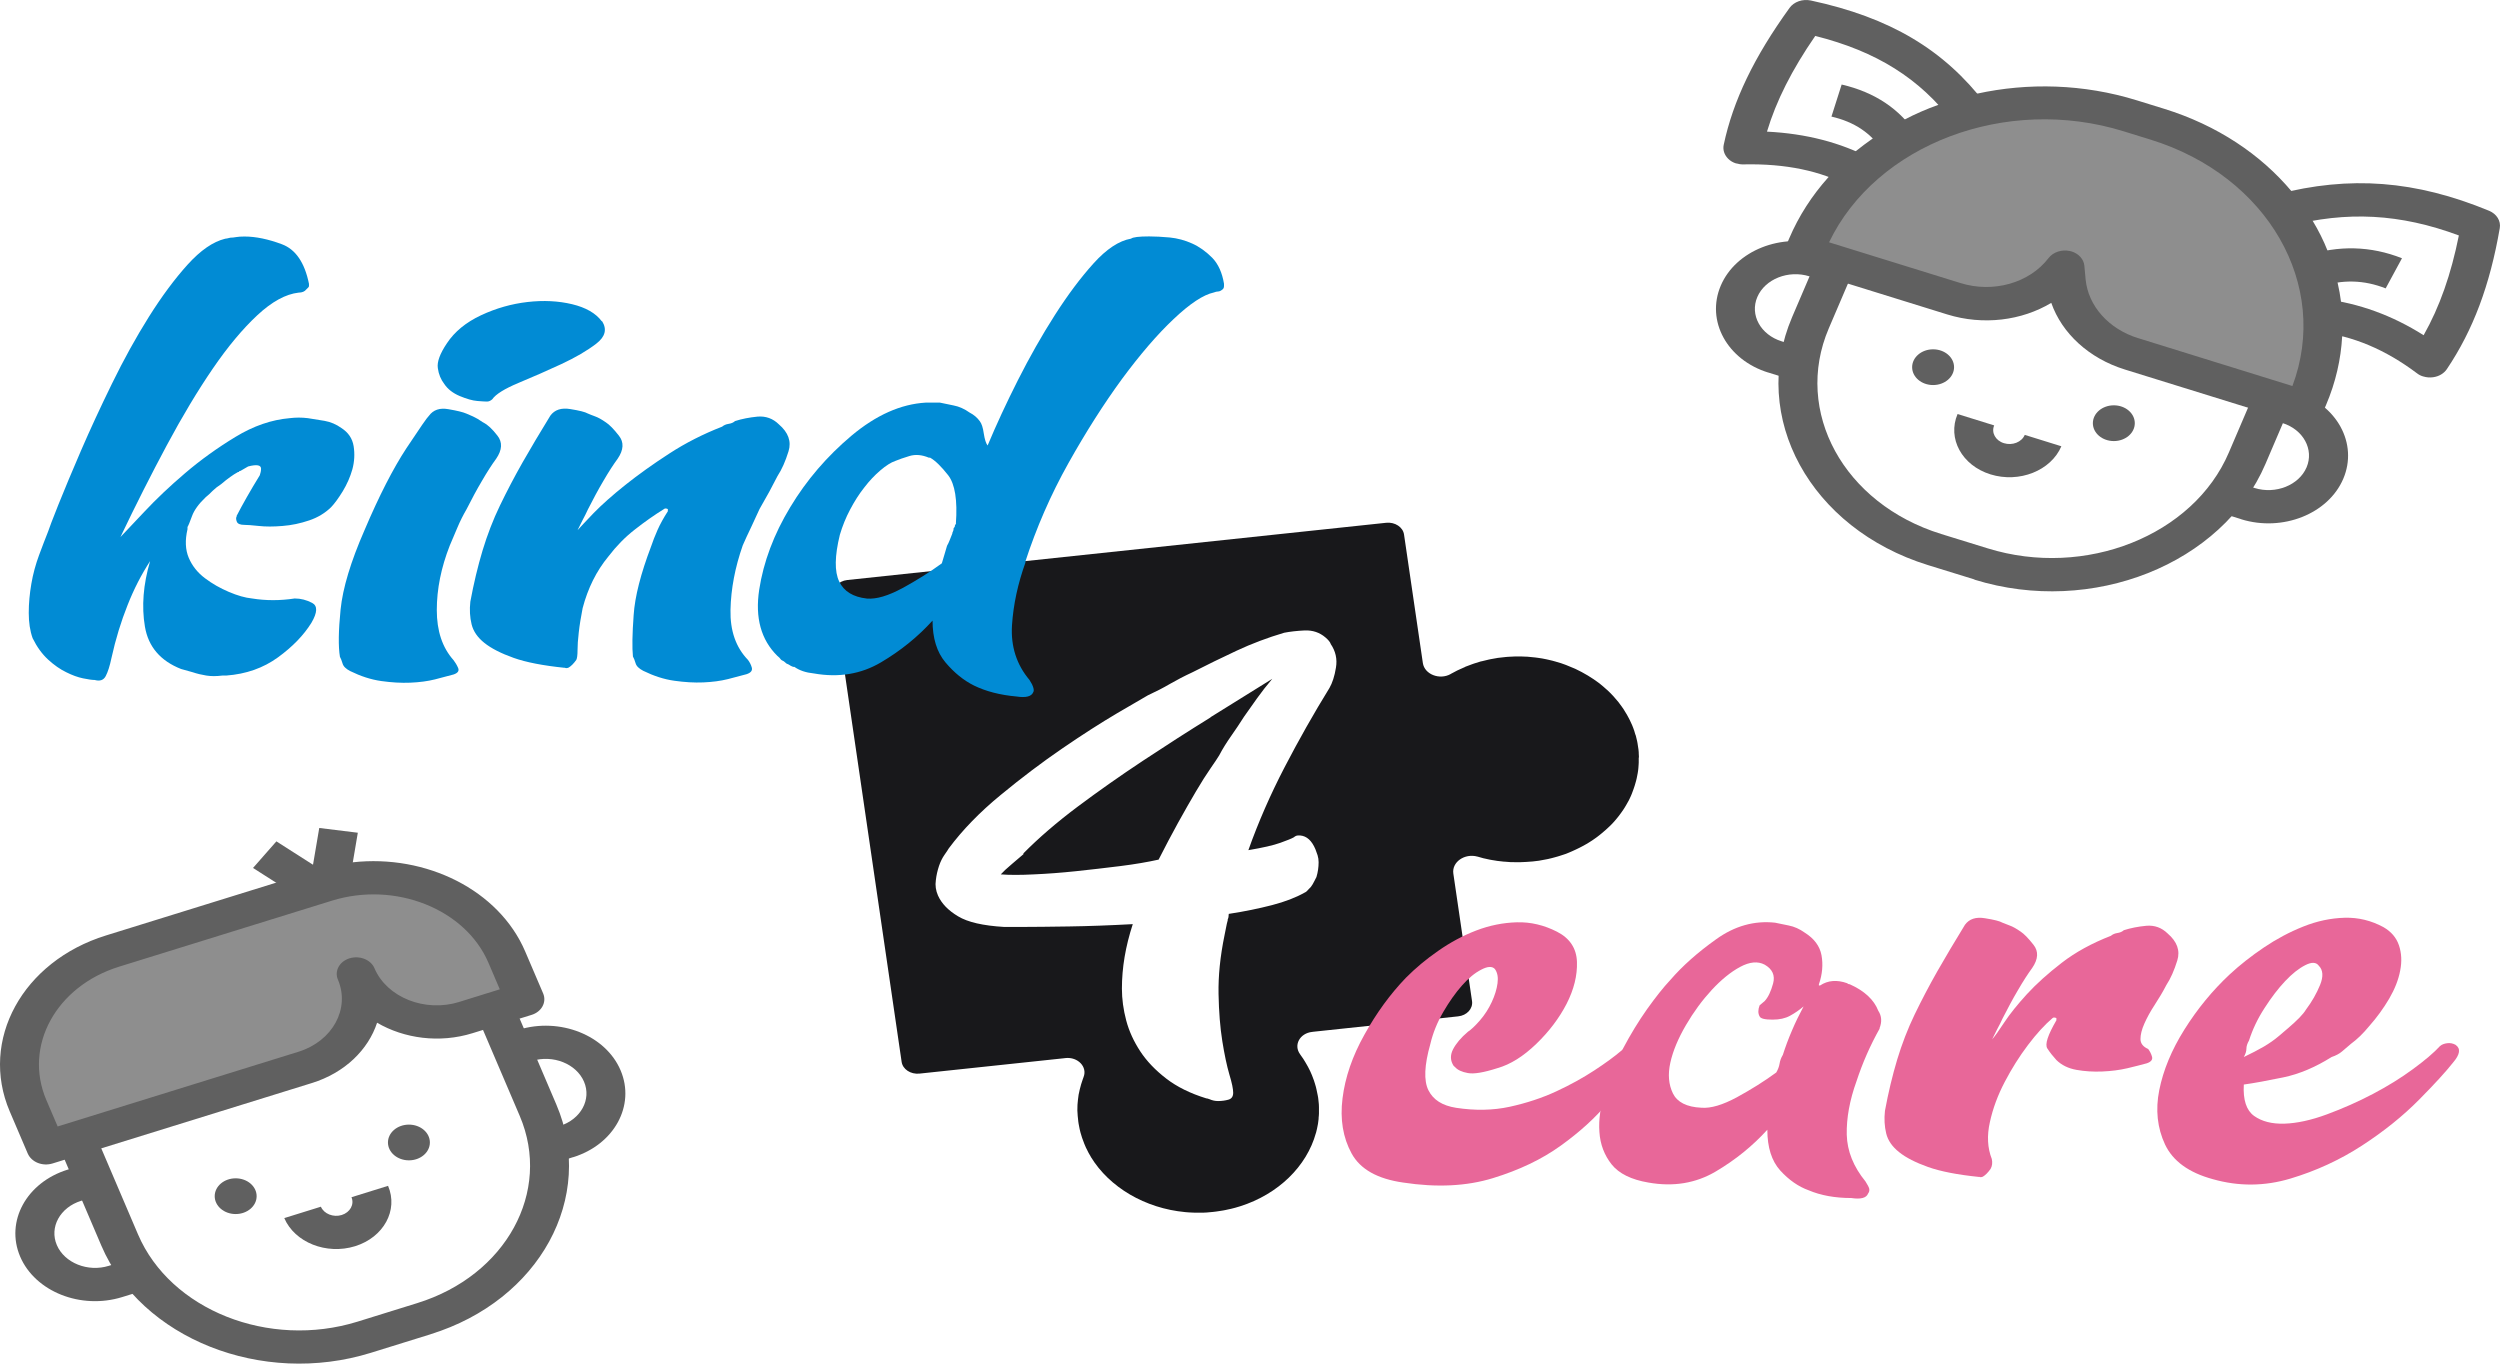 <svg width="110" height="60" viewBox="0 0 110 60" fill="none" xmlns="http://www.w3.org/2000/svg">
<path d="M53.267 31.555C54.25 30.944 55.157 30.383 55.98 29.868C55.725 30.17 55.506 30.451 55.312 30.723C55.122 30.994 54.933 31.262 54.738 31.534C54.549 31.832 54.359 32.116 54.17 32.384C53.98 32.656 53.801 32.936 53.646 33.234C53.581 33.34 53.457 33.531 53.267 33.803C53.078 34.075 52.864 34.411 52.624 34.819C52.385 35.222 52.121 35.686 51.836 36.2C51.552 36.714 51.268 37.254 50.979 37.823C50.5 37.929 49.937 38.027 49.289 38.108C48.641 38.188 47.987 38.265 47.339 38.333C46.691 38.401 46.068 38.448 45.484 38.473C44.896 38.503 44.413 38.503 44.034 38.473C44.128 38.367 44.293 38.21 44.532 38.01C44.772 37.806 44.941 37.662 45.031 37.585V37.547C45.699 36.871 46.492 36.187 47.409 35.499C48.331 34.81 49.289 34.135 50.291 33.472C51.293 32.809 52.285 32.172 53.267 31.564V31.555ZM72.104 33.323V33.404C72.104 33.455 72.104 33.506 72.104 33.557C72.104 33.587 72.104 33.62 72.099 33.65C72.099 33.697 72.094 33.744 72.089 33.791C72.089 33.82 72.079 33.854 72.079 33.888C72.074 33.935 72.064 33.977 72.059 34.02C72.054 34.054 72.044 34.088 72.039 34.122C72.029 34.164 72.024 34.207 72.014 34.249C72.004 34.283 71.999 34.317 71.989 34.351C71.979 34.394 71.969 34.436 71.954 34.475C71.944 34.509 71.934 34.543 71.924 34.577C71.909 34.615 71.899 34.657 71.884 34.696C71.869 34.73 71.859 34.759 71.849 34.793C71.834 34.832 71.82 34.874 71.805 34.912C71.79 34.946 71.78 34.976 71.765 35.01C71.75 35.048 71.73 35.087 71.71 35.129C71.695 35.159 71.68 35.193 71.665 35.222C71.645 35.261 71.625 35.299 71.6 35.337C71.585 35.367 71.57 35.397 71.55 35.426C71.525 35.465 71.505 35.503 71.481 35.541C71.46 35.571 71.446 35.601 71.426 35.626C71.401 35.664 71.371 35.703 71.346 35.741C71.326 35.766 71.311 35.796 71.291 35.817C71.261 35.856 71.231 35.898 71.201 35.936C71.181 35.958 71.166 35.983 71.146 36.004C71.106 36.055 71.067 36.098 71.027 36.145C71.012 36.157 71.002 36.17 70.992 36.183C70.937 36.242 70.882 36.302 70.822 36.357C70.807 36.374 70.787 36.387 70.772 36.404C70.733 36.442 70.688 36.484 70.643 36.523L70.573 36.582C70.538 36.616 70.498 36.65 70.458 36.68C70.433 36.701 70.403 36.722 70.379 36.744C70.339 36.773 70.304 36.803 70.264 36.833C70.234 36.854 70.204 36.876 70.174 36.897C70.139 36.922 70.099 36.952 70.059 36.977C70.03 36.999 69.995 37.016 69.965 37.037C69.925 37.062 69.885 37.088 69.845 37.113C69.815 37.13 69.78 37.152 69.745 37.169C69.706 37.194 69.666 37.215 69.621 37.237C69.586 37.254 69.551 37.271 69.516 37.292C69.476 37.313 69.431 37.334 69.386 37.356C69.352 37.373 69.317 37.39 69.277 37.407C69.237 37.428 69.192 37.445 69.147 37.466C69.112 37.483 69.072 37.496 69.037 37.513C68.993 37.534 68.948 37.547 68.903 37.568C68.868 37.581 68.828 37.594 68.788 37.606C68.743 37.623 68.693 37.636 68.644 37.653C68.609 37.666 68.569 37.679 68.534 37.687C68.484 37.704 68.429 37.717 68.379 37.73C68.344 37.742 68.305 37.751 68.27 37.759C68.215 37.772 68.16 37.785 68.105 37.798C68.07 37.806 68.035 37.815 67.995 37.819C67.936 37.832 67.876 37.84 67.811 37.853C67.781 37.857 67.751 37.865 67.721 37.87C67.626 37.883 67.537 37.895 67.442 37.904C67.347 37.912 67.248 37.921 67.153 37.925C67.123 37.925 67.093 37.929 67.063 37.929C66.993 37.934 66.928 37.938 66.859 37.938H66.759C66.694 37.938 66.624 37.938 66.555 37.934C66.53 37.934 66.5 37.934 66.47 37.934C66.375 37.929 66.28 37.921 66.191 37.912C66.181 37.912 66.176 37.912 66.166 37.912C66.081 37.904 65.996 37.895 65.911 37.883C65.881 37.883 65.852 37.874 65.827 37.87C65.762 37.861 65.702 37.849 65.637 37.84C65.607 37.831 65.572 37.827 65.542 37.823C65.478 37.81 65.413 37.793 65.353 37.781C65.328 37.772 65.298 37.768 65.273 37.764C65.188 37.742 65.099 37.717 65.014 37.691H65.009C64.441 37.534 63.872 37.934 63.947 38.439L64.77 44.053C64.814 44.38 64.545 44.681 64.156 44.72L57.804 45.395L57.735 45.404C57.186 45.463 56.907 45.99 57.206 46.39C57.216 46.402 57.221 46.415 57.231 46.428C57.236 46.436 57.241 46.441 57.246 46.449C57.311 46.538 57.376 46.632 57.431 46.73C57.45 46.759 57.465 46.789 57.485 46.823C57.53 46.9 57.575 46.98 57.615 47.065C57.63 47.091 57.645 47.12 57.655 47.146C57.705 47.256 57.75 47.363 57.789 47.477C57.799 47.494 57.799 47.511 57.809 47.528C57.839 47.626 57.874 47.724 57.899 47.822C57.909 47.856 57.919 47.894 57.924 47.928C57.944 48.017 57.964 48.106 57.979 48.191C57.984 48.23 57.994 48.268 57.999 48.302C58.004 48.331 58.009 48.361 58.009 48.391C58.019 48.455 58.024 48.514 58.029 48.582C58.029 48.625 58.034 48.667 58.034 48.71C58.034 48.731 58.034 48.756 58.034 48.778C58.034 48.833 58.034 48.892 58.034 48.948V49.003C58.034 49.062 58.024 49.122 58.019 49.186C58.019 49.198 58.019 49.215 58.019 49.232C58.009 49.296 58.004 49.364 57.994 49.428C57.994 49.436 57.994 49.445 57.989 49.458C57.979 49.526 57.964 49.593 57.949 49.661C57.934 49.717 57.924 49.772 57.909 49.827C57.909 49.84 57.904 49.849 57.899 49.857C57.495 51.319 56.244 52.542 54.574 53.074C54.524 53.091 54.469 53.103 54.419 53.12C54.394 53.129 54.369 53.133 54.344 53.142C54.285 53.159 54.225 53.171 54.165 53.188C54.14 53.197 54.11 53.201 54.085 53.205C54.025 53.218 53.965 53.231 53.906 53.244C53.876 53.248 53.846 53.256 53.816 53.261C53.761 53.269 53.706 53.278 53.656 53.286C53.611 53.295 53.562 53.299 53.517 53.307C53.472 53.312 53.427 53.32 53.377 53.324C53.332 53.329 53.282 53.333 53.237 53.337C53.193 53.341 53.143 53.346 53.093 53.35C53.038 53.35 52.983 53.354 52.933 53.358C52.903 53.358 52.868 53.358 52.844 53.358C52.779 53.358 52.719 53.358 52.659 53.358C52.634 53.358 52.604 53.358 52.579 53.358C52.514 53.358 52.455 53.354 52.395 53.35C52.37 53.35 52.34 53.35 52.315 53.346C52.26 53.346 52.205 53.337 52.151 53.333C50.381 53.167 48.815 52.241 48.002 50.911C47.997 50.902 47.992 50.89 47.987 50.881C47.958 50.83 47.928 50.779 47.898 50.728C47.863 50.664 47.833 50.605 47.803 50.537C47.798 50.528 47.793 50.52 47.788 50.511C47.758 50.452 47.733 50.388 47.708 50.324C47.703 50.312 47.698 50.295 47.693 50.282C47.668 50.227 47.648 50.167 47.628 50.108C47.623 50.091 47.618 50.074 47.608 50.053C47.593 49.997 47.574 49.946 47.559 49.891C47.554 49.865 47.549 49.844 47.539 49.823C47.529 49.776 47.514 49.725 47.504 49.678C47.494 49.645 47.489 49.611 47.484 49.577C47.474 49.534 47.469 49.487 47.459 49.445C47.454 49.411 47.449 49.377 47.444 49.343C47.439 49.292 47.434 49.245 47.429 49.194C47.429 49.164 47.419 49.13 47.419 49.101C47.414 49.045 47.409 48.994 47.409 48.939C47.409 48.914 47.409 48.888 47.404 48.863C47.404 48.786 47.404 48.705 47.409 48.629V48.616C47.414 48.544 47.419 48.472 47.429 48.395C47.429 48.37 47.439 48.344 47.439 48.319C47.444 48.268 47.454 48.217 47.459 48.166C47.464 48.136 47.474 48.106 47.479 48.077C47.489 48.03 47.499 47.983 47.509 47.936C47.519 47.907 47.524 47.877 47.534 47.843C47.544 47.796 47.559 47.754 47.569 47.711C47.579 47.681 47.589 47.647 47.599 47.618C47.614 47.571 47.628 47.528 47.643 47.486C47.653 47.456 47.668 47.422 47.678 47.388C47.853 46.942 47.424 46.496 46.881 46.555L46.806 46.564L40.454 47.239C40.07 47.278 39.716 47.048 39.671 46.717L36.67 26.193C36.62 25.866 36.894 25.564 37.278 25.521L60.995 23.002C61.379 22.963 61.733 23.193 61.778 23.524L62.606 29.176C62.681 29.673 63.344 29.932 63.832 29.656C63.837 29.656 63.842 29.652 63.842 29.648C63.932 29.596 64.022 29.55 64.116 29.503C64.136 29.49 64.156 29.482 64.181 29.473C64.271 29.431 64.361 29.388 64.456 29.35C64.465 29.346 64.47 29.341 64.475 29.337C64.575 29.299 64.675 29.261 64.78 29.223C64.805 29.214 64.829 29.206 64.854 29.197C64.959 29.163 65.064 29.129 65.168 29.099C65.173 29.099 65.178 29.099 65.183 29.099C65.288 29.07 65.393 29.044 65.498 29.023C65.522 29.014 65.552 29.01 65.577 29.006C65.687 28.985 65.797 28.968 65.911 28.946C65.926 28.946 65.936 28.946 65.951 28.942C66.056 28.929 66.156 28.917 66.255 28.908C66.285 28.908 66.32 28.9 66.35 28.9C66.465 28.891 66.579 28.887 66.694 28.883H66.709C66.709 28.883 66.739 28.883 66.754 28.883C66.869 28.883 66.983 28.883 67.093 28.891C67.128 28.891 67.168 28.891 67.208 28.895C67.322 28.904 67.437 28.917 67.552 28.929C67.597 28.934 67.636 28.942 67.681 28.946C67.796 28.963 67.911 28.98 68.025 29.006C68.06 29.014 68.09 29.019 68.12 29.027C68.24 29.053 68.354 29.082 68.469 29.116C68.479 29.116 68.489 29.12 68.494 29.125C68.624 29.159 68.753 29.201 68.873 29.248C68.888 29.252 68.903 29.261 68.918 29.265C69.042 29.312 69.162 29.363 69.287 29.418C69.297 29.422 69.307 29.427 69.317 29.431C69.695 29.609 70.049 29.822 70.374 30.068C70.379 30.072 70.389 30.077 70.394 30.085C70.493 30.162 70.588 30.247 70.683 30.332C70.693 30.34 70.708 30.353 70.718 30.361C70.807 30.446 70.897 30.531 70.977 30.62C70.987 30.633 70.997 30.646 71.007 30.654C71.077 30.731 71.141 30.812 71.211 30.892C71.226 30.914 71.246 30.939 71.261 30.96C71.326 31.041 71.381 31.126 71.441 31.211C71.46 31.245 71.485 31.279 71.505 31.317C71.56 31.398 71.605 31.483 71.65 31.568C71.67 31.606 71.69 31.645 71.71 31.683C71.745 31.759 71.78 31.832 71.814 31.908C71.834 31.951 71.849 31.993 71.864 32.035C71.894 32.12 71.929 32.21 71.949 32.299C71.954 32.316 71.964 32.333 71.969 32.35C71.969 32.363 71.974 32.376 71.979 32.384C71.989 32.426 71.999 32.465 72.009 32.507C72.019 32.541 72.029 32.58 72.034 32.613C72.049 32.673 72.054 32.728 72.064 32.788C72.064 32.809 72.074 32.834 72.074 32.856C72.089 32.936 72.099 33.017 72.104 33.098C72.104 33.111 72.104 33.123 72.104 33.136C72.109 33.204 72.114 33.268 72.114 33.336L72.104 33.323ZM58.552 28.33C58.522 28.249 58.443 28.152 58.318 28.046C58.064 27.829 57.76 27.727 57.411 27.739C57.062 27.756 56.762 27.791 56.503 27.841C55.77 28.058 55.072 28.322 54.409 28.632C53.746 28.942 53.093 29.261 52.46 29.584C52.111 29.745 51.787 29.915 51.483 30.089C51.178 30.268 50.854 30.434 50.505 30.595C50.316 30.706 49.862 30.969 49.149 31.385C48.436 31.806 47.633 32.32 46.746 32.928C45.858 33.535 44.951 34.22 44.034 34.976C43.111 35.732 42.349 36.519 41.745 37.33C41.715 37.385 41.651 37.479 41.556 37.615C41.461 37.751 41.381 37.912 41.316 38.103C41.252 38.295 41.202 38.503 41.177 38.732C41.142 38.962 41.177 39.187 41.272 39.404C41.431 39.757 41.72 40.058 42.154 40.317C42.583 40.577 43.256 40.73 44.178 40.785H44.991C45.499 40.785 46.178 40.776 47.035 40.764C47.893 40.751 48.83 40.717 49.842 40.662C49.683 41.15 49.563 41.63 49.483 42.102C49.403 42.578 49.364 43.041 49.364 43.5C49.364 43.959 49.428 44.426 49.553 44.898C49.678 45.374 49.887 45.824 50.171 46.258C50.455 46.691 50.839 47.091 51.313 47.456C51.787 47.822 52.375 48.111 53.073 48.327C53.103 48.327 53.153 48.34 53.218 48.365C53.342 48.421 53.472 48.446 53.596 48.446C53.756 48.446 53.906 48.425 54.045 48.387C54.19 48.349 54.26 48.246 54.26 48.081C54.26 47.915 54.205 47.647 54.09 47.269C53.98 46.891 53.876 46.402 53.781 45.807C53.686 45.212 53.631 44.52 53.616 43.738C53.601 42.952 53.686 42.089 53.881 41.142C53.91 41.006 53.935 40.891 53.95 40.797C53.965 40.704 53.99 40.602 54.02 40.492V40.453C54.05 40.398 54.065 40.317 54.065 40.211C54.763 40.105 55.396 39.973 55.97 39.825C56.543 39.676 57.017 39.493 57.401 39.276C57.465 39.251 57.525 39.196 57.59 39.115C57.655 39.06 57.71 38.992 57.755 38.911C57.799 38.83 57.859 38.724 57.924 38.588C57.989 38.371 58.019 38.154 58.019 37.938C58.019 37.832 58.004 37.73 57.974 37.632C57.939 37.538 57.909 37.449 57.879 37.368C57.72 36.99 57.5 36.786 57.211 36.761H57.116C57.052 36.761 56.992 36.786 56.927 36.842C56.832 36.897 56.633 36.977 56.334 37.084C56.029 37.194 55.561 37.3 54.928 37.407C55.371 36.162 55.905 34.946 56.523 33.757C57.141 32.567 57.799 31.402 58.498 30.268C58.622 30.051 58.722 29.754 58.782 29.375C58.846 28.997 58.767 28.645 58.542 28.322L58.552 28.33Z" fill="#18181B"/>
<path d="M72.024 46.122C72.253 46.317 72.233 46.589 71.969 46.946C71.705 47.333 71.296 47.86 70.747 48.519C70.199 49.181 69.506 49.81 68.673 50.409C67.841 51.009 66.844 51.484 65.692 51.837C64.535 52.194 63.219 52.258 61.743 52.033C60.606 51.871 59.848 51.446 59.469 50.749C59.091 50.057 58.956 49.249 59.071 48.327C59.185 47.405 59.504 46.47 60.038 45.519C60.566 44.567 61.175 43.734 61.858 43.024C62.276 42.603 62.745 42.208 63.279 41.839C63.807 41.469 64.365 41.167 64.954 40.942C65.542 40.717 66.135 40.598 66.744 40.581C67.347 40.564 67.935 40.704 68.504 40.993C69.072 41.282 69.366 41.728 69.386 42.323C69.406 42.922 69.252 43.534 68.933 44.163C68.608 44.792 68.165 45.383 67.596 45.931C67.028 46.479 66.46 46.836 65.891 46.997C65.283 47.193 64.849 47.265 64.585 47.214C64.321 47.167 64.131 47.078 64.016 46.946L63.962 46.9C63.812 46.674 63.802 46.432 63.932 46.173C64.066 45.914 64.281 45.659 64.585 45.4C64.734 45.302 64.914 45.132 65.123 44.89C65.333 44.647 65.502 44.38 65.637 44.091C65.772 43.802 65.856 43.526 65.891 43.266C65.926 43.007 65.891 42.799 65.776 42.638C65.662 42.51 65.462 42.514 65.178 42.663C64.894 42.807 64.61 43.041 64.326 43.364C64.041 43.687 63.767 44.074 63.503 44.528C63.239 44.983 63.049 45.45 62.935 45.935C62.67 46.87 62.641 47.55 62.85 47.97C63.059 48.391 63.463 48.65 64.071 48.744C64.904 48.871 65.692 48.858 66.43 48.697C67.168 48.535 67.851 48.31 68.474 48.021C69.097 47.732 69.656 47.422 70.149 47.099C70.643 46.776 71.037 46.487 71.341 46.228C71.415 46.164 71.52 46.113 71.655 46.084C71.789 46.05 71.909 46.067 72.024 46.13V46.122Z" fill="#E86799"/>
<path d="M82.708 45.251C82.29 45.995 81.951 46.768 81.686 47.575C81.382 48.417 81.243 49.199 81.257 49.925C81.277 50.652 81.552 51.336 82.08 51.982L82.195 52.177C82.27 52.305 82.27 52.419 82.195 52.517C82.12 52.713 81.871 52.776 81.457 52.713C80.739 52.713 80.111 52.598 79.582 52.373C79.129 52.211 78.71 51.918 78.331 51.502C77.952 51.081 77.763 50.486 77.763 49.708C77.119 50.418 76.361 51.034 75.489 51.548C74.616 52.062 73.634 52.228 72.532 52.033C71.775 51.905 71.236 51.638 70.912 51.234C70.593 50.83 70.408 50.354 70.374 49.806C70.334 49.258 70.423 48.659 70.628 48.013C70.837 47.367 71.101 46.738 71.421 46.122C71.745 45.51 72.094 44.937 72.472 44.401C72.852 43.87 73.191 43.441 73.495 43.118C74.023 42.506 74.696 41.907 75.514 41.325C76.326 40.742 77.189 40.5 78.102 40.598C78.251 40.632 78.451 40.67 78.7 40.721C78.944 40.768 79.183 40.874 79.408 41.036C79.822 41.295 80.071 41.626 80.146 42.03C80.22 42.434 80.186 42.863 80.031 43.313V43.36H80.086C80.425 43.135 80.824 43.101 81.277 43.262C81.312 43.296 81.352 43.309 81.392 43.309C82.035 43.598 82.454 43.985 82.644 44.473C82.793 44.699 82.813 44.958 82.698 45.247L82.708 45.251ZM78.445 46.415C78.56 46.058 78.69 45.706 78.844 45.349C78.994 44.992 79.168 44.639 79.358 44.282C79.168 44.444 78.969 44.58 78.76 44.694C78.55 44.809 78.296 44.864 77.992 44.864C77.653 44.864 77.463 44.818 77.423 44.72C77.349 44.592 77.349 44.431 77.423 44.235L77.593 44.091L77.648 44.044C77.797 43.883 77.922 43.623 78.017 43.271C78.112 42.918 77.987 42.642 77.648 42.446C77.344 42.285 76.985 42.319 76.566 42.544C76.147 42.769 75.733 43.109 75.314 43.56C74.896 44.014 74.517 44.529 74.178 45.111C73.839 45.693 73.609 46.241 73.495 46.755C73.38 47.274 73.42 47.724 73.609 48.111C73.799 48.497 74.213 48.71 74.861 48.74C75.279 48.774 75.798 48.616 76.421 48.281C77.044 47.941 77.623 47.58 78.156 47.189C78.231 47.061 78.281 46.929 78.301 46.802C78.321 46.674 78.366 46.543 78.445 46.415Z" fill="#E86799"/>
<path d="M87.081 51.786C86.133 51.689 85.386 51.544 84.837 51.349C84.289 51.153 83.86 50.937 83.561 50.694C83.257 50.452 83.067 50.18 82.993 49.87C82.918 49.564 82.898 49.233 82.938 48.876C83.087 48.068 83.267 47.32 83.476 46.623C83.686 45.931 83.94 45.268 84.244 44.639C84.548 44.01 84.877 43.381 85.236 42.748C85.595 42.119 86.004 41.431 86.458 40.691C86.647 40.432 86.941 40.335 87.34 40.403C87.739 40.466 87.993 40.53 88.108 40.598C88.183 40.632 88.287 40.67 88.422 40.721C88.557 40.768 88.716 40.857 88.906 40.989C89.055 41.087 89.245 41.278 89.474 41.571C89.703 41.86 89.683 42.2 89.419 42.587C89.23 42.846 89.02 43.169 88.796 43.556C88.567 43.942 88.342 44.363 88.113 44.813C88.038 44.975 87.963 45.128 87.883 45.272C87.809 45.417 87.734 45.57 87.654 45.731C87.769 45.604 87.948 45.353 88.193 44.979C88.437 44.609 88.771 44.197 89.185 43.742C89.599 43.292 90.112 42.829 90.72 42.361C91.324 41.894 92.047 41.499 92.879 41.176C92.954 41.112 93.049 41.07 93.163 41.053C93.278 41.036 93.373 40.997 93.448 40.929C93.752 40.832 94.081 40.768 94.44 40.734C94.799 40.704 95.113 40.815 95.377 41.074C95.791 41.431 95.936 41.826 95.801 42.26C95.666 42.697 95.507 43.058 95.317 43.347C95.168 43.636 94.993 43.929 94.804 44.218C94.614 44.507 94.465 44.783 94.35 45.043C94.235 45.302 94.181 45.527 94.181 45.718C94.181 45.91 94.295 46.058 94.52 46.156C94.594 46.254 94.654 46.368 94.689 46.496C94.724 46.623 94.649 46.721 94.46 46.785C94.23 46.849 93.946 46.921 93.607 47.002C93.268 47.082 92.899 47.129 92.5 47.146C92.102 47.163 91.723 47.138 91.364 47.074C91.005 47.01 90.71 46.866 90.481 46.641C90.332 46.479 90.197 46.309 90.082 46.131C89.968 45.952 90.102 45.544 90.481 44.894V44.796C90.406 44.762 90.347 44.762 90.312 44.796C89.973 45.085 89.609 45.48 89.23 45.982C88.851 46.483 88.512 47.023 88.208 47.605C87.903 48.187 87.684 48.778 87.555 49.373C87.42 49.972 87.45 50.512 87.639 50.996C87.674 51.157 87.659 51.302 87.584 51.434C87.47 51.595 87.355 51.71 87.245 51.774C87.171 51.803 87.111 51.803 87.076 51.774L87.081 51.786Z" fill="#E86799"/>
<path d="M108.051 45.978C108.28 46.139 108.24 46.398 107.936 46.751C107.632 47.138 107.134 47.686 106.431 48.395C105.728 49.105 104.895 49.776 103.928 50.405C102.96 51.034 101.908 51.519 100.777 51.858C99.64 52.199 98.503 52.207 97.366 51.884C96.304 51.595 95.606 51.085 95.262 50.358C94.923 49.632 94.834 48.833 95.008 47.962C95.183 47.091 95.547 46.203 96.115 45.298C96.683 44.393 97.346 43.585 98.104 42.876C98.558 42.455 99.062 42.06 99.61 41.69C100.158 41.32 100.737 41.01 101.345 40.768C101.948 40.526 102.557 40.398 103.165 40.381C103.768 40.364 104.337 40.505 104.87 40.793C105.209 40.989 105.438 41.252 105.553 41.592C105.668 41.932 105.688 42.302 105.608 42.706C105.533 43.109 105.369 43.522 105.124 43.942C104.875 44.363 104.586 44.767 104.242 45.153C103.978 45.476 103.708 45.735 103.444 45.927L103.045 46.267C102.931 46.364 102.781 46.445 102.591 46.509C101.874 46.959 101.161 47.261 100.463 47.405C99.76 47.55 99.186 47.656 98.728 47.72C98.688 48.395 98.842 48.859 99.181 49.101C99.52 49.343 99.964 49.458 100.517 49.441C101.066 49.424 101.694 49.288 102.392 49.029C103.095 48.769 103.763 48.472 104.411 48.132C105.054 47.792 105.643 47.431 106.171 47.04C106.7 46.653 107.099 46.313 107.363 46.024C107.438 45.961 107.542 45.918 107.677 45.901C107.812 45.884 107.931 45.91 108.046 45.973L108.051 45.978ZM98.957 45.782C98.882 45.91 98.842 46.033 98.842 46.143C98.842 46.254 98.802 46.377 98.728 46.509C99.067 46.347 99.361 46.194 99.61 46.05C99.854 45.905 100.074 45.752 100.263 45.591L100.662 45.251C101.081 44.894 101.345 44.622 101.46 44.427C101.724 44.074 101.933 43.708 102.083 43.339C102.233 42.969 102.218 42.684 102.028 42.493C101.913 42.332 101.714 42.323 101.43 42.468C101.146 42.612 100.851 42.846 100.547 43.169C100.243 43.492 99.939 43.887 99.64 44.354C99.336 44.822 99.111 45.298 98.957 45.782Z" fill="#E86799"/>
<path d="M24.843 29.384C23.896 29.286 23.148 29.142 22.599 28.946C22.051 28.751 21.622 28.534 21.318 28.292C21.014 28.05 20.825 27.778 20.75 27.468C20.675 27.162 20.655 26.83 20.695 26.473C20.845 25.666 21.024 24.918 21.233 24.221C21.443 23.528 21.697 22.866 22.001 22.237C22.305 21.608 22.634 20.979 22.993 20.346C23.352 19.717 23.761 19.028 24.215 18.289C24.404 18.03 24.698 17.932 25.097 18C25.496 18.064 25.75 18.128 25.865 18.195C25.94 18.23 26.045 18.268 26.179 18.319C26.314 18.366 26.474 18.455 26.663 18.587C26.812 18.684 27.002 18.875 27.231 19.169C27.461 19.458 27.441 19.797 27.177 20.184C26.987 20.443 26.778 20.766 26.553 21.153C26.324 21.54 26.099 21.96 25.87 22.411C25.795 22.572 25.721 22.725 25.641 22.87C25.566 23.014 25.491 23.167 25.412 23.329C25.526 23.201 25.761 22.951 26.119 22.576C26.479 22.207 26.942 21.795 27.511 21.34C28.079 20.89 28.722 20.426 29.445 19.959C30.163 19.492 30.941 19.096 31.773 18.773C31.848 18.71 31.943 18.667 32.058 18.65C32.172 18.633 32.267 18.595 32.342 18.527C32.646 18.429 32.975 18.366 33.334 18.331C33.693 18.302 34.007 18.412 34.271 18.672C34.685 19.028 34.83 19.424 34.695 19.857C34.56 20.295 34.401 20.656 34.211 20.945C34.097 21.17 33.972 21.404 33.843 21.646C33.708 21.888 33.568 22.139 33.419 22.398C33.304 22.657 33.179 22.925 33.05 23.197C32.915 23.473 32.795 23.737 32.681 23.996C32.342 24.965 32.162 25.908 32.142 26.83C32.122 27.752 32.377 28.483 32.91 29.035C32.985 29.133 33.045 29.248 33.08 29.375C33.114 29.503 33.04 29.601 32.85 29.664C32.621 29.728 32.347 29.8 32.028 29.881C31.704 29.962 31.345 30.009 30.946 30.026C30.547 30.043 30.123 30.017 29.669 29.953C29.216 29.89 28.762 29.741 28.303 29.516C28.114 29.418 27.999 29.307 27.964 29.176C27.924 29.048 27.889 28.951 27.849 28.887C27.81 28.5 27.82 27.892 27.88 27.072C27.934 26.248 28.194 25.241 28.647 24.047C28.722 23.822 28.817 23.579 28.931 23.32C29.046 23.061 29.196 22.789 29.385 22.496V22.398C29.31 22.364 29.25 22.364 29.216 22.398C28.797 22.657 28.373 22.955 27.939 23.295C27.5 23.635 27.117 24.03 26.773 24.48C26.239 25.126 25.865 25.887 25.636 26.758C25.561 27.145 25.501 27.502 25.466 27.824C25.427 28.147 25.412 28.407 25.412 28.598C25.412 28.823 25.392 28.972 25.357 29.035C25.242 29.197 25.127 29.312 25.018 29.375C24.943 29.405 24.883 29.405 24.848 29.375L24.843 29.384Z" fill="#018BD4"/>
<path d="M10.409 22.704C10.674 22.19 11.013 21.591 11.431 20.911C11.466 20.813 11.486 20.715 11.486 20.622C11.486 20.46 11.297 20.426 10.918 20.524L10.579 20.72C10.539 20.72 10.524 20.728 10.524 20.745C10.524 20.762 10.504 20.771 10.469 20.771C10.354 20.834 10.24 20.907 10.13 20.987C10.015 21.068 9.881 21.174 9.731 21.302C9.582 21.399 9.457 21.497 9.362 21.591C9.268 21.688 9.163 21.786 9.048 21.88C8.744 22.169 8.545 22.445 8.45 22.704C8.355 22.963 8.29 23.125 8.25 23.188V23.286C8.136 23.771 8.156 24.191 8.305 24.544C8.455 24.897 8.694 25.198 9.018 25.441C9.337 25.683 9.691 25.883 10.07 26.044C10.449 26.205 10.788 26.303 11.092 26.333C11.696 26.431 12.324 26.431 12.967 26.333C13.231 26.333 13.486 26.397 13.735 26.528C13.979 26.656 13.969 26.949 13.705 27.399C13.366 27.948 12.872 28.457 12.229 28.925C11.586 29.392 10.828 29.66 9.956 29.724H9.786C9.522 29.758 9.283 29.758 9.078 29.724C8.869 29.69 8.669 29.643 8.48 29.579L7.966 29.435C7.059 29.078 6.525 28.457 6.376 27.569C6.226 26.681 6.301 25.721 6.605 24.688C6.226 25.271 5.892 25.916 5.613 26.626C5.329 27.336 5.089 28.113 4.905 28.95C4.83 29.307 4.745 29.571 4.651 29.749C4.556 29.928 4.396 29.983 4.167 29.919C4.052 29.919 3.883 29.894 3.654 29.847C3.424 29.8 3.18 29.711 2.916 29.579C2.651 29.452 2.382 29.265 2.118 29.023C1.854 28.78 1.624 28.466 1.435 28.079C1.32 27.756 1.265 27.387 1.265 26.966C1.265 26.545 1.305 26.12 1.38 25.683C1.455 25.245 1.57 24.829 1.719 24.425C1.869 24.021 2.003 23.673 2.118 23.384C2.158 23.256 2.307 22.861 2.572 22.198C2.836 21.535 3.17 20.745 3.564 19.827C3.963 18.905 4.416 17.924 4.93 16.874C5.443 15.824 5.982 14.847 6.55 13.942C7.119 13.037 7.687 12.272 8.255 11.643C8.824 11.014 9.372 10.636 9.906 10.504C9.941 10.504 10.02 10.487 10.135 10.458C10.21 10.458 10.295 10.449 10.389 10.432C10.484 10.415 10.609 10.407 10.758 10.407C11.252 10.407 11.8 10.521 12.404 10.747C13.007 10.972 13.406 11.554 13.595 12.489V12.586C13.595 12.62 13.555 12.667 13.481 12.731C13.406 12.829 13.291 12.875 13.142 12.875C12.573 12.939 11.965 13.271 11.322 13.87C10.679 14.469 10.025 15.251 9.362 16.22C8.699 17.189 8.026 18.31 7.343 19.585C6.66 20.86 5.977 22.207 5.299 23.63C5.488 23.435 5.837 23.065 6.351 22.517C6.864 21.969 7.458 21.404 8.141 20.822C8.824 20.239 9.562 19.708 10.36 19.224C11.157 18.739 11.95 18.468 12.748 18.399C13.012 18.366 13.276 18.366 13.545 18.399C13.775 18.433 14.019 18.472 14.283 18.518C14.547 18.565 14.797 18.671 15.021 18.833C15.325 19.028 15.505 19.292 15.56 19.632C15.614 19.972 15.595 20.312 15.505 20.647C15.41 20.987 15.265 21.31 15.081 21.616C14.892 21.922 14.722 22.156 14.568 22.317C14.303 22.576 13.979 22.772 13.6 22.899C13.221 23.027 12.832 23.112 12.434 23.142C12.035 23.176 11.686 23.176 11.382 23.142C11.077 23.108 10.868 23.095 10.758 23.095C10.569 23.095 10.454 23.048 10.419 22.951C10.379 22.853 10.379 22.772 10.419 22.708L10.409 22.704Z" fill="#018BD4"/>
<path d="M21.264 18.587C21.453 18.684 21.662 18.875 21.887 19.169C22.116 19.458 22.096 19.798 21.832 20.184C21.642 20.443 21.433 20.766 21.209 21.153C20.979 21.54 20.755 21.96 20.526 22.411C20.376 22.67 20.241 22.938 20.127 23.21C20.012 23.486 19.897 23.749 19.788 24.009C19.409 24.977 19.219 25.921 19.219 26.843C19.219 27.765 19.464 28.496 19.957 29.048C20.032 29.146 20.102 29.261 20.157 29.388C20.212 29.516 20.147 29.613 19.957 29.677C19.728 29.741 19.454 29.813 19.135 29.894C18.811 29.975 18.451 30.021 18.053 30.038C17.654 30.055 17.23 30.03 16.776 29.966C16.323 29.902 15.869 29.754 15.41 29.528C15.221 29.431 15.106 29.32 15.071 29.188C15.031 29.061 14.996 28.963 14.957 28.899C14.882 28.449 14.892 27.752 14.986 26.817C15.081 25.883 15.43 24.718 16.038 23.329C16.682 21.812 17.3 20.609 17.883 19.721C18.471 18.833 18.8 18.357 18.875 18.293C19.065 18.034 19.349 17.936 19.728 18.004C20.107 18.068 20.371 18.132 20.526 18.2C20.6 18.234 20.695 18.272 20.81 18.323C20.924 18.374 21.074 18.459 21.264 18.591V18.587ZM26.489 14.129C26.718 14.486 26.633 14.817 26.234 15.123C25.835 15.429 25.327 15.727 24.699 16.02C24.076 16.309 23.447 16.585 22.824 16.844C22.201 17.104 21.812 17.346 21.657 17.571C21.583 17.635 21.508 17.669 21.428 17.669C21.348 17.669 21.209 17.66 20.999 17.643C20.79 17.626 20.536 17.554 20.231 17.427C19.927 17.299 19.698 17.12 19.548 16.895C19.399 16.7 19.299 16.466 19.264 16.194C19.224 15.922 19.359 15.557 19.663 15.106C20.002 14.592 20.506 14.18 21.169 13.87C21.832 13.56 22.515 13.368 23.213 13.288C23.916 13.207 24.569 13.241 25.172 13.385C25.776 13.53 26.214 13.781 26.479 14.137L26.489 14.129Z" fill="#018BD4"/>
<path d="M45.126 24.735C44.787 25.67 44.587 26.601 44.527 27.518C44.472 28.441 44.727 29.239 45.295 29.915L45.41 30.111C45.485 30.272 45.505 30.383 45.465 30.451C45.39 30.646 45.141 30.71 44.727 30.646C44.009 30.582 43.381 30.421 42.852 30.162C42.398 29.936 41.98 29.596 41.601 29.146C41.222 28.696 41.032 28.079 41.032 27.306C40.389 28.016 39.631 28.632 38.759 29.146C37.886 29.66 36.904 29.826 35.802 29.63C35.463 29.596 35.179 29.503 34.95 29.341H34.895C34.82 29.312 34.77 29.286 34.75 29.269C34.73 29.252 34.685 29.227 34.606 29.197L34.491 29.099C34.416 29.065 34.366 29.035 34.346 29.002C34.326 28.968 34.282 28.921 34.202 28.857C33.484 28.147 33.219 27.179 33.404 25.951C33.593 24.723 34.047 23.512 34.77 22.317C35.488 21.123 36.391 20.074 37.467 19.169C38.549 18.264 39.636 17.779 40.733 17.715H41.356C41.506 17.75 41.705 17.788 41.955 17.839C42.199 17.885 42.438 17.992 42.663 18.153C42.852 18.251 43.002 18.378 43.116 18.54C43.191 18.638 43.251 18.816 43.286 19.071C43.326 19.33 43.381 19.509 43.455 19.602C43.834 18.697 44.278 17.737 44.791 16.721C45.305 15.706 45.844 14.754 46.412 13.866C46.98 12.977 47.549 12.217 48.117 11.588C48.685 10.959 49.234 10.594 49.767 10.5C49.842 10.437 50.106 10.402 50.56 10.402C50.824 10.402 51.129 10.419 51.468 10.449C51.807 10.483 52.141 10.572 52.46 10.717C52.779 10.861 53.073 11.074 53.342 11.346C53.606 11.622 53.776 12 53.856 12.485V12.582C53.856 12.646 53.836 12.697 53.801 12.727C53.726 12.791 53.656 12.825 53.601 12.825C53.547 12.825 53.477 12.841 53.402 12.871C52.948 12.969 52.36 13.356 51.642 14.036C50.924 14.711 50.166 15.595 49.368 16.674C48.576 17.758 47.788 18.99 47.01 20.38C46.232 21.769 45.599 23.223 45.106 24.739L45.126 24.735ZM42.059 23.04C42.134 22.007 42.019 21.298 41.72 20.911C41.416 20.524 41.152 20.265 40.923 20.137H40.868C40.564 20.01 40.279 19.985 40.015 20.065C39.751 20.146 39.541 20.218 39.392 20.282C39.203 20.346 38.983 20.486 38.739 20.694C38.489 20.907 38.255 21.153 38.031 21.446C37.801 21.735 37.597 22.058 37.408 22.415C37.218 22.772 37.069 23.142 36.954 23.529C36.724 24.463 36.715 25.152 36.924 25.585C37.133 26.023 37.537 26.269 38.145 26.337C38.564 26.371 39.083 26.214 39.706 25.878C40.329 25.538 40.908 25.177 41.441 24.786C41.481 24.659 41.516 24.527 41.556 24.4C41.591 24.272 41.631 24.14 41.67 24.013C41.71 23.949 41.745 23.868 41.785 23.771C41.825 23.673 41.86 23.575 41.9 23.482C41.9 23.452 41.91 23.418 41.93 23.384C41.95 23.35 41.96 23.303 41.96 23.239C41.999 23.206 42.014 23.176 42.014 23.142C42.014 23.108 42.034 23.078 42.069 23.044L42.059 23.04Z" fill="#018BD4"/>
<path d="M21.737 42.288L22.32 43.657L20.291 44.286C18.651 44.796 16.831 44.073 16.233 42.671C16.118 42.403 15.774 42.267 15.465 42.365C15.156 42.463 14.991 42.756 15.106 43.024C15.704 44.422 14.857 45.973 13.211 46.483L2.382 49.844L1.799 48.475C0.737 45.99 2.248 43.232 5.164 42.327L14.523 39.425C17.439 38.519 20.675 39.807 21.737 42.293V42.288Z" fill="#8E8E8E"/>
<path d="M15.52 37.942C15.036 37.997 14.552 38.095 14.074 38.244C14.054 38.244 14.044 38.252 14.024 38.256L4.666 41.159C0.991 42.297 -0.909 45.769 0.428 48.901L1.22 50.754C1.385 51.136 1.874 51.331 2.317 51.191L13.715 47.656C15.176 47.205 16.203 46.185 16.592 45C17.783 45.697 19.339 45.913 20.795 45.459L23.387 44.656C23.831 44.52 24.06 44.099 23.901 43.717L23.108 41.864C21.951 39.157 18.745 37.581 15.52 37.942ZM20.206 44.086C18.701 44.554 17.025 43.891 16.477 42.603C16.317 42.225 15.824 42.03 15.38 42.166C14.936 42.302 14.707 42.722 14.867 43.1C15.415 44.388 14.632 45.812 13.127 46.279L2.537 49.564L2.038 48.399C1.026 46.028 2.462 43.394 5.249 42.531L14.607 39.629C17.389 38.766 20.48 39.994 21.493 42.365L21.991 43.53L20.201 44.086H20.206Z" fill="#606060"/>
<path d="M12.161 37.02L11.133 38.19L13.415 39.648L14.444 38.478L12.161 37.02Z" fill="#606060"/>
<path d="M14.047 36.431L13.639 38.836L15.337 39.045L15.744 36.64L14.047 36.431Z" fill="#606060"/>
<path d="M18.945 58.708L16.317 59.524C11.526 61.011 6.206 58.895 4.461 54.812L2.552 50.342L4.162 49.84L6.071 54.31C7.492 57.638 11.825 59.363 15.734 58.152L18.361 57.336C22.265 56.125 24.29 52.432 22.869 49.101L20.959 44.63L22.57 44.129L24.479 48.599C26.224 52.683 23.741 57.217 18.95 58.704L18.945 58.708Z" fill="#606060"/>
<path d="M6.441 56.741L5.374 57.072C3.559 57.633 1.545 56.834 0.886 55.288C0.228 53.741 1.166 52.024 2.98 51.463L3.833 51.2L4.421 52.572L3.569 52.836C2.641 53.125 2.163 54 2.502 54.786C2.841 55.572 3.868 55.984 4.79 55.696L5.857 55.364L6.446 56.737L6.441 56.741Z" fill="#606060"/>
<path d="M25.217 50.915L24.429 51.161L23.841 49.789L24.629 49.542C25.556 49.254 26.035 48.378 25.696 47.592C25.357 46.806 24.33 46.394 23.407 46.683L22.819 46.865L22.231 45.493L22.819 45.31C24.634 44.749 26.648 45.548 27.306 47.095C27.964 48.642 27.027 50.358 25.212 50.919L25.217 50.915Z" fill="#606060"/>
<path d="M15.624 54.833C14.363 55.224 12.967 54.667 12.508 53.596L14.119 53.095C14.253 53.409 14.667 53.575 15.036 53.46C15.405 53.345 15.6 52.993 15.465 52.678L17.075 52.177C17.534 53.252 16.881 54.442 15.624 54.833Z" fill="#606060"/>
<path d="M10.369 53.418C10.879 53.418 11.292 53.066 11.292 52.632C11.292 52.198 10.879 51.846 10.369 51.846C9.86 51.846 9.447 52.198 9.447 52.632C9.447 53.066 9.86 53.418 10.369 53.418Z" fill="#606060"/>
<path d="M17.993 51.055C18.502 51.055 18.915 50.703 18.915 50.269C18.915 49.835 18.502 49.483 17.993 49.483C17.483 49.483 17.07 49.835 17.07 50.269C17.07 50.703 17.483 51.055 17.993 51.055Z" fill="#606060"/>
<path d="M101.036 17.269L93.996 15.085C92.605 14.652 91.632 13.564 91.513 12.306L91.458 11.711C91.438 11.49 91.259 11.312 91.004 11.257C90.76 11.201 90.496 11.291 90.351 11.473C89.449 12.655 87.734 13.143 86.178 12.659L80.145 10.785L80.245 10.577C82.384 6.119 88.212 3.922 93.522 5.567L94.719 5.937C100.029 7.585 102.836 12.463 101.116 17.049L101.036 17.265V17.269Z" fill="#8E8E8E"/>
<path d="M103.06 14.8C103.09 14.291 103.07 13.781 103.005 13.279C102.97 12.999 102.92 12.723 102.856 12.446C102.751 11.966 102.601 11.495 102.412 11.031C102.237 10.585 102.018 10.148 101.764 9.727C101.489 9.272 101.18 8.83 100.826 8.414C99.475 6.803 97.566 5.512 95.217 4.785L94.021 4.415C91.677 3.689 89.234 3.629 86.986 4.122C86.402 4.25 85.829 4.415 85.281 4.615C84.767 4.798 84.273 5.014 83.8 5.261C83.306 5.512 82.833 5.796 82.389 6.102C82.13 6.281 81.885 6.468 81.646 6.659C81.217 7.007 80.818 7.39 80.454 7.793C79.736 8.592 79.148 9.497 78.724 10.492L78.57 10.853C78.41 11.231 78.64 11.652 79.083 11.788L85.68 13.836C87.26 14.325 88.955 14.108 90.256 13.326C90.725 14.669 91.917 15.769 93.492 16.258L101.096 18.616C101.539 18.752 102.033 18.557 102.192 18.179L102.347 17.817C102.771 16.823 103 15.808 103.055 14.805L103.06 14.8ZM94.081 14.881C92.784 14.478 91.877 13.462 91.767 12.289L91.712 11.694C91.687 11.41 91.468 11.163 91.154 11.065C91.129 11.057 91.099 11.048 91.069 11.044C90.715 10.968 90.341 11.091 90.137 11.354C89.299 12.451 87.704 12.905 86.263 12.455L80.479 10.662C82.543 6.357 88.262 4.173 93.432 5.775L94.629 6.145C99.799 7.747 102.531 12.557 100.866 16.985L94.076 14.877L94.081 14.881Z" fill="#606060"/>
<path d="M98.613 22.844L97.825 22.598L98.413 21.225L99.201 21.472C100.128 21.761 101.155 21.349 101.49 20.562C101.824 19.776 101.345 18.897 100.423 18.612L99.834 18.429L100.423 17.057L101.011 17.239C102.826 17.8 103.763 19.517 103.105 21.064C102.447 22.611 100.433 23.409 98.618 22.849L98.613 22.844Z" fill="#606060"/>
<path d="M77.802 16.39L78.59 16.636L79.178 15.264L78.39 15.017C77.463 14.728 76.984 13.853 77.323 13.067C77.662 12.277 78.69 11.869 79.612 12.158L80.2 12.34L80.789 10.968L80.2 10.785C78.385 10.224 76.371 11.023 75.713 12.57C75.055 14.117 75.992 15.833 77.807 16.394L77.802 16.39Z" fill="#606060"/>
<path d="M86.876 25.496L84.827 24.863C79.652 23.257 76.969 18.361 78.854 13.951L80.031 11.201L81.641 11.703L80.465 14.452C78.904 18.107 81.123 22.165 85.41 23.495L87.46 24.128C91.747 25.458 96.509 23.567 98.069 19.912L99.246 17.163L100.856 17.665L99.68 20.414C97.795 24.825 92.052 27.111 86.876 25.505V25.496Z" fill="#606060"/>
<path d="M87.584 20.873C86.323 20.482 85.675 19.292 86.133 18.217L87.744 18.718C87.609 19.033 87.799 19.386 88.173 19.5C88.546 19.615 88.955 19.454 89.09 19.135L90.7 19.636C90.242 20.711 88.846 21.264 87.584 20.873Z" fill="#606060"/>
<path d="M85.056 16.942C85.566 16.942 85.979 16.59 85.979 16.156C85.979 15.722 85.566 15.37 85.056 15.37C84.547 15.37 84.134 15.722 84.134 16.156C84.134 16.59 84.547 16.942 85.056 16.942Z" fill="#606060"/>
<path d="M93.009 19.407C93.518 19.407 93.931 19.055 93.931 18.621C93.931 18.186 93.518 17.834 93.009 17.834C92.499 17.834 92.086 18.186 92.086 18.621C92.086 19.055 92.499 19.407 93.009 19.407Z" fill="#606060"/>
<path d="M76.401 7.19C76.501 7.22 76.606 7.237 76.715 7.233C78.57 7.194 80.106 7.513 81.407 8.21L82.314 6.973C81.003 6.277 79.472 5.877 77.747 5.792C78.151 4.445 78.839 3.077 79.871 1.581C82.573 2.261 84.463 3.451 85.939 5.388L87.375 4.59C85.535 2.18 83.162 0.77 79.677 0.022C79.313 -0.055 78.934 0.077 78.739 0.349C77.179 2.512 76.256 4.424 75.843 6.374C75.798 6.591 75.868 6.812 76.037 6.982C76.132 7.08 76.256 7.152 76.396 7.194L76.401 7.19Z" fill="#606060"/>
<path d="M82.843 6.646L84.344 5.941C83.611 4.807 82.499 4.059 81.033 3.719L80.584 5.13C81.596 5.363 82.334 5.86 82.843 6.646Z" fill="#606060"/>
<path d="M106.62 16.564C106.52 16.535 106.426 16.488 106.346 16.424C104.955 15.379 103.539 14.784 102.013 14.601L102.252 13.156C103.783 13.339 105.254 13.874 106.64 14.75C107.348 13.496 107.846 12.073 108.19 10.36C105.608 9.4 103.265 9.277 100.672 9.952L100.173 8.554C103.399 7.717 106.281 7.938 109.517 9.273C109.856 9.413 110.045 9.723 109.99 10.037C109.557 12.549 108.819 14.52 107.662 16.241C107.532 16.433 107.313 16.564 107.059 16.598C106.909 16.619 106.765 16.607 106.625 16.564H106.62Z" fill="#606060"/>
<path d="M102.093 12.616L101.474 11.252C102.89 10.785 104.311 10.819 105.687 11.363L104.969 12.689C104.017 12.315 103.08 12.289 102.098 12.612L102.093 12.616Z" fill="#606060"/>
</svg>
